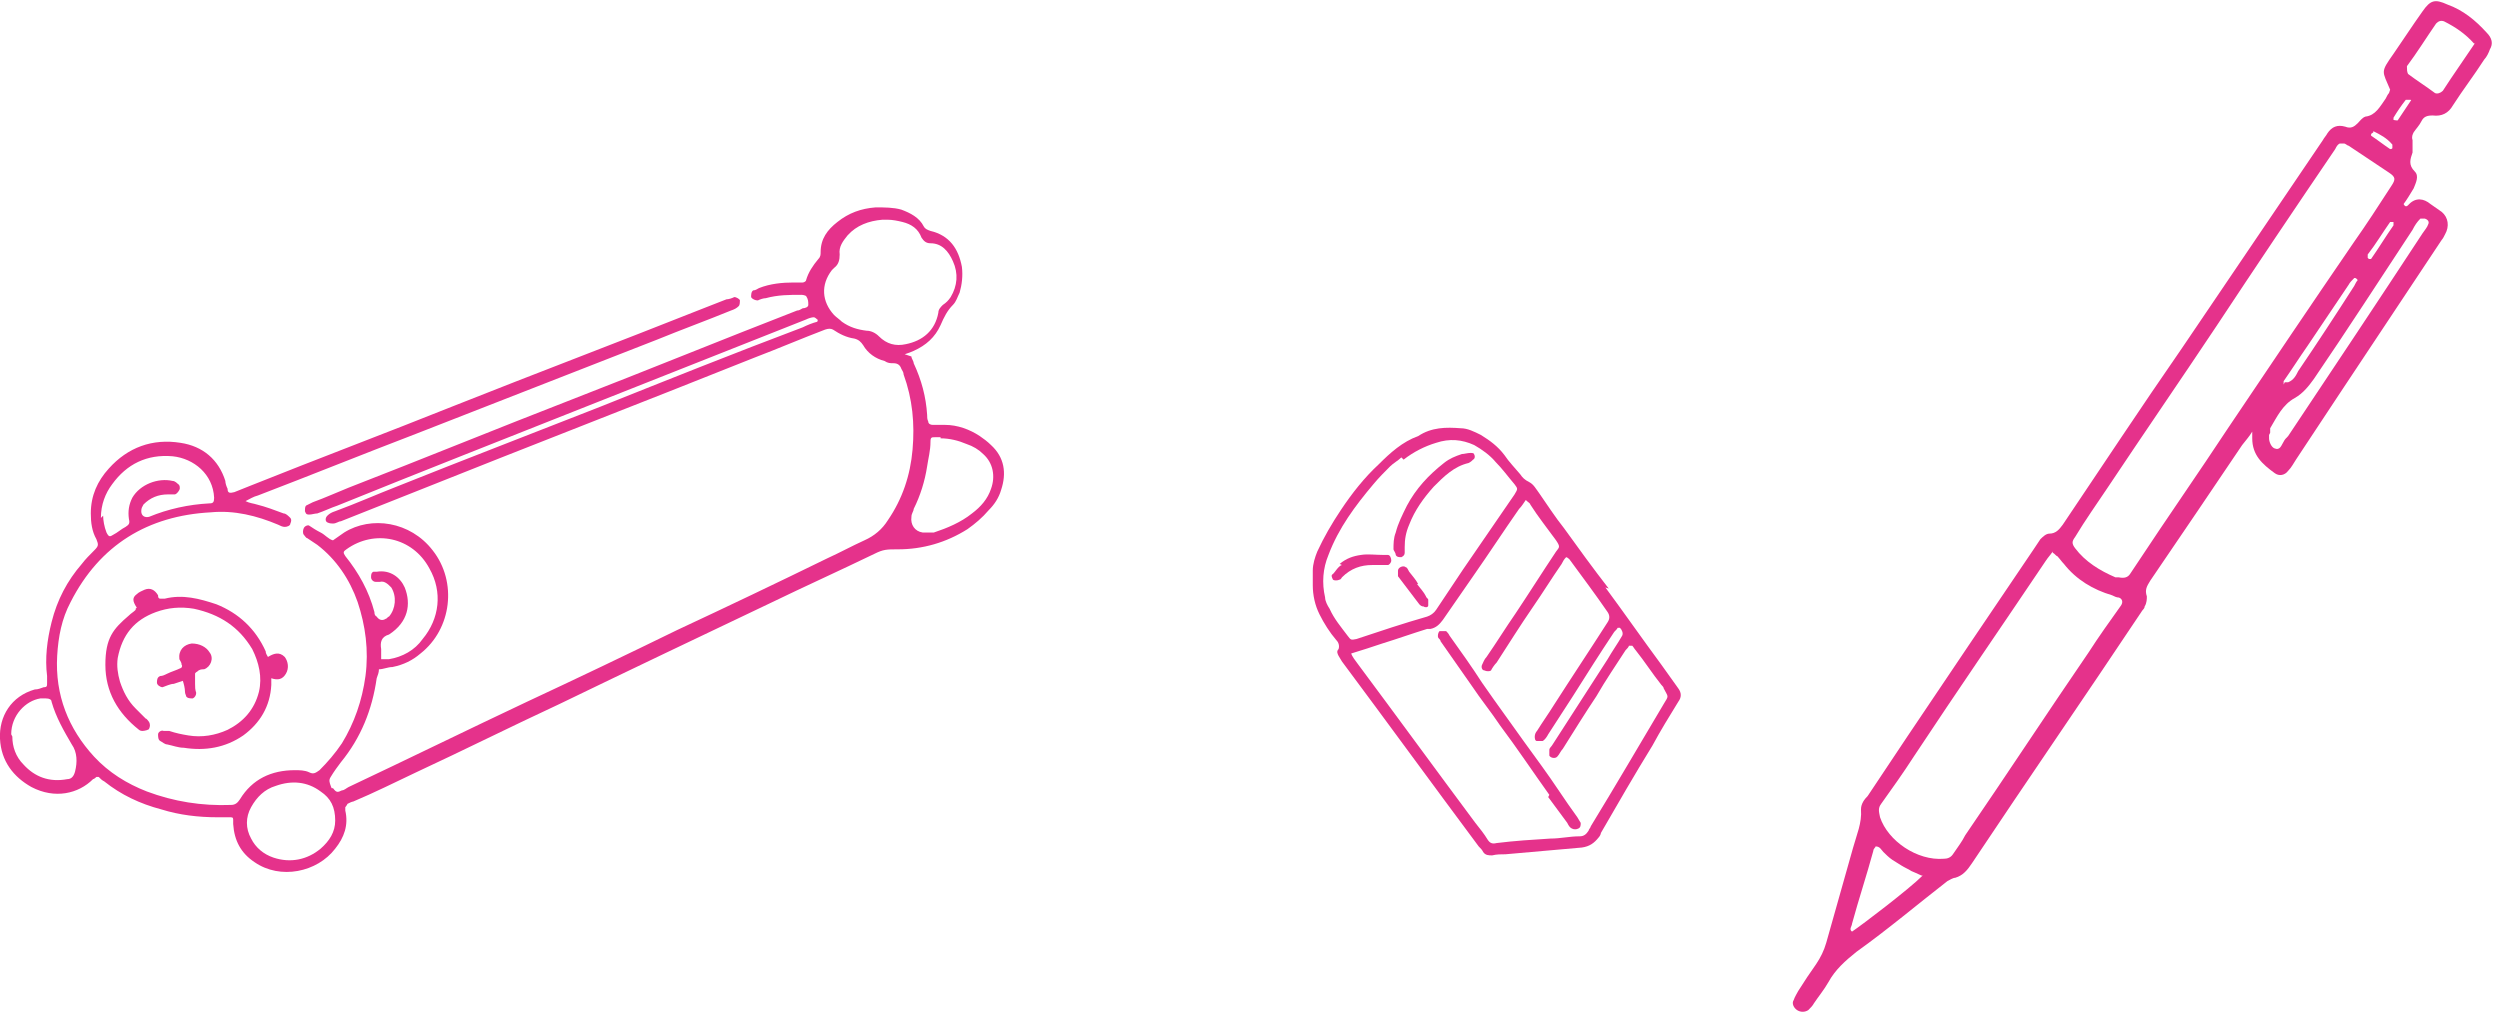 <?xml version="1.0" encoding="UTF-8"?>
<svg xmlns="http://www.w3.org/2000/svg" version="1.1" viewBox="0 0 223 91">
  <defs>
    <style>
      .cls-1 {
        fill: #e5328b;
      }
    </style>
  </defs>
  <!-- Generator: Adobe Illustrator 28.7.1, SVG Export Plug-In . SVG Version: 1.2.0 Build 142)  -->
  <g>
    <g id="_レイヤー_1" data-name="レイヤー_1">
      <g id="_レイヤー_1-2" data-name="_レイヤー_1">
        <path class="cls-1" d="M213.2,8c-.7-1.7-.9-1.5.3-3.2.6-.9,1.3-1.9,1.9-2.8.2-.3.5-.7.7-1,.7-1,1.1-1.1,2.2-.6,1.4.5,2.5,1.4,3.5,2.5.5.5.6,1,.3,1.5-.1.3-.3.7-.5.9-.9,1.4-1.9,2.7-2.8,4.1-.4.7-1,1-1.8.9-.5,0-.8.1-1,.5-.2.4-.5.7-.7,1-.1.2-.2.4-.1.7,0,.4,0,.7,0,1.1-.2.6-.4,1.1.2,1.7.4.4.1,1-.1,1.5-.3.5-.6,1-.9,1.4.2.4.4.1.5,0,.6-.6,1.3-.5,1.9,0,.3.2.7.5,1,.7.6.5.7,1.3.3,2-.1.2-.2.4-.3.5-3,4.5-5.9,8.9-8.9,13.4-1.4,2.1-2.7,4.1-4.1,6.2-.2.3-.4.7-.7,1-.3.4-.8.5-1.2.2-1.1-.8-2-1.6-2-3.1,0-.2,0-.3,0-.6-.3.5-.6.8-.9,1.2-2.7,4-5.4,8-8.2,12.1-.3.5-.5.8-.3,1.4,0,.2,0,.6-.2.9,0,.2-.2.3-.3.5-5,7.5-10.1,14.9-15.1,22.4-.4.6-.8,1.1-1.5,1.3-.2,0-.5.2-.7.3-2.7,2.1-5.3,4.3-8.1,6.3-1,.8-1.9,1.6-2.5,2.7-.4.7-.9,1.3-1.3,1.9-.1.2-.3.4-.5.6-.3.2-.7.2-1,0-.3-.2-.5-.6-.3-.9.1-.3.3-.6.4-.8.5-.8,1.1-1.7,1.6-2.4.4-.6.7-1.2.9-1.9.8-2.8,1.6-5.7,2.4-8.5.3-1.1.8-2.2.7-3.4,0-.5.3-.9.6-1.2,1.2-1.8,2.4-3.6,3.6-5.4,3.7-5.5,7.4-11,11.2-16.6.2-.3.4-.6.6-.9.2-.2.5-.5.8-.5.6,0,.9-.4,1.2-.8,3.5-5.2,7-10.5,10.6-15.7,4.2-6.2,8.4-12.4,12.6-18.6.1-.2.3-.4.4-.6.4-.6.9-.8,1.6-.6.5.2.8,0,1.1-.3.2-.2.4-.5.7-.6.9-.1,1.3-.9,1.8-1.6.1-.2.2-.4.3-.5h0ZM189,51.5c.5.1.8,0,1-.3s.4-.6.6-.9c2.7-4.1,5.5-8.1,8.2-12.2,3.7-5.5,7.4-11,11.1-16.4,1.2-1.7,2.3-3.4,3.4-5.1.4-.6.4-.8-.2-1.2-1.2-.8-2.4-1.6-3.6-2.4-.1,0-.3-.2-.4-.2-.1,0-.3,0-.4,0-.2.1-.3.3-.4.5-3.6,5.3-7.1,10.5-10.6,15.8-3.2,4.8-6.5,9.6-9.7,14.4-1,1.5-2,2.9-2.9,4.4-.3.4-.3.6,0,1,.9,1.2,2.2,2,3.6,2.6.1,0,.3,0,.3,0ZM183.1,49.2c-.2.3-.4.5-.6.8-3.9,5.8-7.9,11.6-11.8,17.5-.9,1.4-1.9,2.8-2.9,4.2-.3.4-.2.7-.1,1.2.7,2.1,3.3,3.9,5.7,3.7.3,0,.6-.1.8-.4.4-.6.8-1.1,1.1-1.7,3.7-5.4,7.3-10.9,11-16.3.9-1.4,1.9-2.8,2.9-4.2.2-.3.1-.6-.2-.7-.2,0-.4-.1-.6-.2-1.7-.5-3.2-1.4-4.3-2.8-.2-.2-.4-.5-.6-.7-.1,0-.2-.2-.4-.3h0ZM202.4,38.8c0,.1,0,.2,0,.3,0,.3.2.8.5.9.5.2.6-.3.8-.6.1-.2.2-.3.4-.5,4-6,8-12,12-18.1.2-.3.4-.5.5-.8.1-.2,0-.4-.3-.5-.1,0-.4,0-.4,0-.3.3-.5.6-.7,1-2.9,4.4-5.8,8.9-8.8,13.3-.5.7-1,1.3-1.7,1.7-1.1.6-1.6,1.7-2.2,2.7,0,.1,0,.3,0,.4h0ZM220.7,3.9c-.8-.9-1.7-1.5-2.7-2-.3-.1-.5,0-.7.2-.9,1.3-1.7,2.6-2.6,3.8,0,0,0,0,0,.1,0,.2,0,.4.1.6.8.6,1.6,1.1,2.4,1.7.2.1.5,0,.7-.2.9-1.4,1.9-2.8,2.9-4.3h0ZM171.4,78.1c-.4-.2-.7-.3-.9-.4-.3-.2-.6-.3-.9-.5-.3-.2-.5-.3-.8-.5-.3-.2-.6-.5-.8-.7-.2-.2-.3-.5-.7-.5,0,.1-.2.2-.2.4-.6,2.2-1.3,4.3-1.9,6.5,0,.2-.3.5,0,.7.9-.6,5.1-3.8,6.3-5h0ZM203.8,34.1c0,0,.2,0,.3,0,.5-.2.7-.6.9-1,1.7-2.5,3.4-5.1,5-7.6.1-.2.2-.4.3-.5,0,0,0-.1-.2-.2,0,0-.1,0-.1,0-.2.2-.4.4-.5.6-1.2,1.8-2.5,3.7-3.7,5.5-.7,1-1.4,2.1-2.1,3.1,0,0,0,.2,0,.3h0ZM211.3,23.1c0,0,.2,0,.2,0,.7-1,1.3-2,2-3,0,0,0-.2,0-.3,0,0-.2,0-.3,0-.7,1-1.3,2-2,2.9,0,0,0,.2,0,.3h0ZM215.1,9s0-.1-.1-.1c-.1,0-.4,0-.4,0-.4.5-.8,1.1-1.1,1.6,0,0,0,.2,0,.2.1,0,.4.1.4,0,.4-.6.8-1.2,1.2-1.8,0,0,0,0,0-.1h0ZM211.7,11.8c-.1.1-.2.1-.2.2,0,0,0,.1,0,.1.6.4,1.1.8,1.7,1.2,0,0,.2,0,.2-.1,0,0,0-.2,0-.3-.5-.6-1.1-.9-1.7-1.2h0Z"/>
        <g>
          <path class="cls-1" d="M143.2,52.4c1.7,2.3,3.3,4.6,5,6.9.5.7,1,1.4,1.5,2.1.3.4.3.8,0,1.2-.8,1.3-1.6,2.6-2.3,3.9-1.6,2.6-3.1,5.2-4.6,7.8,0,.1-.1.3-.2.4-.4.5-.8.8-1.5.9-2.3.2-4.5.4-6.8.6-.4,0-.8,0-1.2.1-.3,0-.6,0-.8-.3-.1-.2-.2-.3-.4-.5-4.1-5.5-8.1-11-12.2-16.5-.1-.2-.2-.3-.3-.5s-.2-.4,0-.6c.1-.3,0-.6-.2-.8-.6-.7-1.1-1.5-1.5-2.3-.4-.8-.6-1.7-.6-2.6,0-.4,0-.9,0-1.3,0-.6.2-1.2.4-1.7.6-1.3,1.3-2.5,2.1-3.7,1-1.5,2.1-2.9,3.4-4.1,1-1,2.1-2,3.5-2.5,1.2-.8,2.5-.8,3.8-.7.6,0,1.2.3,1.8.6.8.5,1.5,1,2.1,1.8.4.6.9,1.1,1.4,1.7.2.3.4.5.8.7.4.2.6.6.9,1,.7,1,1.4,2.1,2.2,3.1,1.3,1.8,2.6,3.6,4,5.4,0,0,0,0,0,0h0ZM120.5,58.2c.1.4.4.7.6,1,3.5,4.7,7,9.5,10.5,14.2.4.5.8,1,1.1,1.5.2.3.4.4.8.3,1.6-.2,3.2-.3,4.8-.4.9,0,1.7-.2,2.6-.2.4,0,.6-.2.8-.5,0-.1.2-.3.2-.4,2.2-3.6,4.3-7.2,6.5-10.9.5-.8.4-.6,0-1.4,0-.1-.1-.2-.2-.3-.8-1-1.5-2.1-2.3-3.1-.1-.1-.2-.3-.3-.4,0,0-.3,0-.3,0,0,.1-.2.3-.3.4-.9,1.4-1.8,2.7-2.6,4.1-1,1.5-2,3.1-3,4.7-.2.2-.3.5-.5.7-.2.2-.6.1-.7-.1,0-.1,0-.3,0-.5,0-.2.2-.3.3-.5,1.6-2.5,3.3-5.1,4.9-7.6.4-.7.9-1.4,1.3-2.1.1-.2,0-.5-.2-.7,0,0-.1,0-.2,0-.1.2-.3.3-.4.5-1.2,1.8-2.4,3.7-3.6,5.6-.7,1.1-1.5,2.3-2.2,3.4-.1.2-.3.5-.5.6-.1,0-.3,0-.5,0-.2,0-.2-.3-.2-.4,0-.2.1-.4.2-.5.5-.8,1-1.5,1.5-2.3,1.6-2.5,3.2-4.9,4.8-7.4.2-.3.2-.6,0-.9-1.1-1.6-2.3-3.2-3.4-4.7,0,0-.2-.2-.3-.2-.2.2-.3.4-.4.6-.9,1.3-1.7,2.6-2.6,3.9-1.1,1.6-2.1,3.2-3.2,4.9-.2.2-.4.5-.5.7-.1.1-.4.1-.6,0-.2,0-.3-.3-.2-.5.1-.2.2-.5.4-.7.9-1.3,1.7-2.6,2.6-3.9,1.2-1.8,2.4-3.7,3.6-5.5.3-.4.4-.4,0-1-.8-1.1-1.6-2.1-2.3-3.2,0-.1-.2-.2-.4-.4-.2.3-.4.6-.6.8-1.4,2-2.7,4-4.1,6-.9,1.3-1.8,2.6-2.7,3.9-.3.4-.6.7-1.1.8,0,0-.2,0-.3,0-1.3.4-2.7.9-4,1.3-.9.3-1.8.6-2.8.9h0ZM125,40.8c-.3.3-.7.5-1,.8-.5.5-1,1-1.5,1.6-1.6,1.9-3.1,3.9-4,6.3-.5,1.2-.6,2.5-.3,3.8,0,.3.2.7.4,1,.4.9,1,1.6,1.6,2.4.3.4.3.4.8.3,2.1-.7,4.2-1.4,6.3-2,.3-.1.6-.3.8-.6.8-1.2,1.6-2.4,2.4-3.6,1.5-2.2,3.1-4.5,4.6-6.7.3-.5.3-.5,0-.9-.6-.7-1.1-1.4-1.7-2-.5-.6-1.2-1.1-1.9-1.5-1.1-.5-2.2-.6-3.4-.2-1,.3-2,.8-2.9,1.5Z"/>
          <path class="cls-1" d="M138.2,70.9c-1.5-2.1-2.9-4.2-4.4-6.2-.8-1.2-1.7-2.3-2.5-3.5-.9-1.3-1.9-2.7-2.8-4,0-.1-.1-.2-.2-.3-.1-.2,0-.5.1-.6.1,0,.4,0,.6,0,.1.1.2.2.3.4,1,1.4,2,2.8,2.9,4.2.7,1,1.4,2,2.2,3.1,1,1.4,2,2.8,3.1,4.3,1.1,1.5,2.1,3.1,3.2,4.6.1.2.2.3.3.5,0,.2,0,.4-.2.5-.2.1-.4.1-.6,0s-.3-.3-.4-.5c-.6-.8-1.1-1.5-1.7-2.3,0,0,0,0,0,0h0Z"/>
          <path class="cls-1" d="M131.4,40.4c.2.2.2.5,0,.6-.1.1-.2.2-.4.3-1.3.3-2.2,1.2-3.1,2.1-.9,1-1.7,2.1-2.2,3.4-.3.7-.4,1.3-.4,2,0,.2,0,.3,0,.5,0,.2-.1.3-.3.4-.2,0-.4,0-.5-.2,0-.2-.2-.4-.2-.5,0-.5,0-1,.2-1.5.2-.8.6-1.6,1-2.4.8-1.5,1.9-2.7,3.3-3.8.5-.4,1-.6,1.6-.8.2,0,.5-.1.8-.1.1,0,.2,0,.3.1h0Z"/>
          <path class="cls-1" d="M119.5,50.3c.6-.5,1.2-.7,1.9-.8.6-.1,1.3,0,2,0,.1,0,.3,0,.4,0,.2,0,.3.3.3.5,0,.2-.2.4-.3.4,0,0-.2,0-.3,0h-1.1c-1,0-1.9.3-2.7,1.1,0,0-.1.2-.2.2-.2.1-.5.1-.6,0-.1-.2-.2-.4,0-.5.2-.2.3-.4.5-.6,0,0,.2-.2.3-.2h0Z"/>
          <path class="cls-1" d="M126.4,52.1c.3.4.6.7.8,1.1,0,.1.2.2.2.3,0,.2,0,.3,0,.5,0,.2-.3.2-.4.1-.2,0-.3-.1-.4-.2-.6-.8-1.3-1.7-1.9-2.5,0-.1,0-.3,0-.5,0-.3.5-.5.7-.3.1,0,.2.2.3.4.3.4.6.7.8,1.1h0Z"/>
        </g>
        <g>
          <path class="cls-1" d="M81.3,31.8c0,.2.2.4.2.6.7,1.5,1.1,3,1.2,4.6,0,.2,0,.4.1.6,0,.2.2.3.4.3.4,0,.8,0,1.1,0,1.1,0,2.2.4,3.1,1,.3.2.7.5,1,.8,1.2,1.1,1.4,2.5.9,4-.2.7-.6,1.3-1.1,1.8-.6.7-1.2,1.2-1.9,1.7-1.9,1.2-4,1.8-6.2,1.8-1,0-1.3,0-2.1.4-3.1,1.5-6.2,2.9-9.3,4.4-6.3,3-12.6,6-18.8,9-4.3,2-8.5,4.1-12.8,6.1-1.9.9-3.7,1.8-5.6,2.6-.1,0-.3.1-.5.2,0,0-.1.2-.2.3,0,0,0,.2,0,.3.3,1.3-.1,2.4-.9,3.4-1.6,2.1-4.9,2.8-7.2,1.2-1.2-.8-1.8-1.9-1.9-3.4,0-.1,0-.3,0-.4,0-.2-.1-.2-.3-.2-.4,0-.8,0-1.1,0-1.7,0-3.4-.2-5-.7-1.9-.5-3.6-1.3-5.1-2.5-.2-.1-.3-.2-.5-.4,0,0-.1,0-.2,0,0,0-.2.2-.3.2-1.3,1.3-3.4,1.8-5.5.7C1.2,69.3.1,67.9,0,65.9c-.1-2,1-3.8,3.1-4.4.3,0,.5-.1.8-.2.3,0,.3-.1.3-.4,0-.2,0-.4,0-.6-.2-1.6,0-3.2.4-4.8.5-2,1.4-3.7,2.7-5.2.3-.4.7-.8,1.1-1.2.4-.4.4-.5.2-1-.4-.7-.5-1.5-.5-2.3,0-1.6.6-2.9,1.6-4,1.7-1.9,3.9-2.7,6.4-2.3,2,.3,3.4,1.5,4,3.4,0,.2.1.5.2.7,0,.4.2.4.6.3.5-.2,1-.4,1.5-.6,6-2.4,12.1-4.7,18.1-7.1,7.3-2.9,14.7-5.7,22-8.6.8-.3,1.5-.6,2.3-.9.2,0,.5-.1.7-.2.2,0,.5.2.5.3s0,.4-.1.5c-.2.2-.4.3-.7.4-2.2.9-4.4,1.7-6.6,2.6-7.2,2.8-14.3,5.6-21.5,8.4-4.7,1.8-9.4,3.7-14.1,5.5-.4.1-.7.3-1.1.5.4.2.7.2,1,.3.8.2,1.6.5,2.4.8.2,0,.4.2.6.4.1.1.1.3,0,.5,0,.2-.3.3-.5.3-.2,0-.4-.1-.6-.2-1.9-.8-3.9-1.3-6-1.1-5.6.3-9.9,2.9-12.5,8-.8,1.5-1.1,3.1-1.2,4.8-.2,3.5,1,6.5,3.3,9,1.3,1.4,2.9,2.4,4.7,3.1,2.4.9,4.9,1.3,7.5,1.2.4,0,.6-.2.8-.5,1.1-1.8,2.8-2.6,4.9-2.6.4,0,.9,0,1.3.2.4.2.6,0,.9-.2.7-.7,1.4-1.5,2-2.4,1.1-1.8,1.8-3.8,2.1-6,.3-2.3,0-4.5-.7-6.6-.7-2-1.9-3.8-3.6-5.1-.3-.2-.6-.4-.9-.6-.1,0-.2-.2-.3-.3-.1-.1-.1-.4,0-.6.1-.2.4-.3.5-.2.3.2.6.4,1,.6.4.2.7.6,1.1.7.3-.2.7-.5,1-.7,2.4-1.5,5.9-1,7.9,1.6,2.2,2.8,1.7,7-1.1,9.2-.7.6-1.5,1-2.5,1.2-.4,0-.8.2-1.2.2,0,.3-.1.5-.2.8-.4,2.8-1.4,5.3-3.2,7.5-.3.4-.6.8-.9,1.3-.2.3-.1.5,0,.8s.1.2.2.2c.3.4.4.4.8.2.2,0,.4-.2.6-.3,5.3-2.5,10.6-5.1,15.9-7.6,4.5-2.1,8.9-4.2,13.4-6.4,4.5-2.1,8.9-4.2,13.4-6.4,1.1-.5,2.2-1.1,3.3-1.6.9-.4,1.6-1,2.1-1.8,1.3-1.9,2-4,2.2-6.3.2-2.3,0-4.5-.8-6.7,0-.2-.1-.3-.2-.5-.1-.3-.3-.5-.7-.5-.3,0-.5,0-.8-.2-.8-.2-1.5-.7-1.9-1.4-.2-.3-.4-.5-.8-.6-.7-.1-1.3-.4-1.9-.8-.2-.1-.4-.1-.7,0-2.1.8-4.2,1.7-6.3,2.5-10,4-20.1,7.9-30.1,11.9-2.3.9-4.5,1.8-6.8,2.7-.2,0-.4.2-.7.2-.1,0-.3,0-.5-.1-.2-.1-.2-.4,0-.6.2-.2.4-.3.7-.4,1.9-.7,3.7-1.5,5.5-2.2,6-2.4,12-4.7,18.1-7.1,6-2.4,12-4.8,18.1-7.1.4-.2.9-.4,1.3-.5,0,0,.1-.2,0-.2,0,0-.2-.2-.3-.2-.2,0-.5.1-.7.2-6.6,2.6-13.1,5.2-19.7,7.8-7.3,2.9-14.7,5.8-22.1,8.8-.6.2-1.2.5-1.8.7-.2,0-.5.1-.7.1-.2,0-.3,0-.4-.3,0-.2,0-.4.1-.5.2-.1.4-.2.6-.3,1.1-.4,2.2-.9,3.2-1.3,6.7-2.6,13.3-5.3,20-7.9,6.7-2.6,13.3-5.3,20-7.9.2,0,.3-.1.5-.2.2,0,.5-.1.5-.3,0-.3,0-.5-.2-.8,0,0-.2-.1-.4-.1-1.1,0-2.1,0-3.2.3-.2,0-.5.1-.7.2-.2,0-.5-.1-.6-.3,0-.2,0-.5.2-.6.2,0,.3-.1.5-.2,1-.4,2.1-.5,3.1-.5.3,0,.6,0,.8,0,.1,0,.3-.1.3-.2.2-.7.6-1.3,1.1-1.9.2-.2.2-.4.2-.6,0-1.2.6-2,1.5-2.7,1-.8,2.1-1.2,3.4-1.3.8,0,1.6,0,2.3.2.8.3,1.6.7,2,1.5.1.2.3.3.6.4,1.7.4,2.5,1.6,2.8,3.2.1.8,0,1.6-.2,2.3-.2.4-.3.8-.6,1.1-.5.5-.8,1.1-1.1,1.8-.5,1.1-1.3,1.8-2.4,2.3-.2.1-.5.2-.8.3h0ZM79.3,19.6h0c-.2,0-.4,0-.6,0-1.2.1-2.3.5-3.1,1.4-.4.5-.8,1-.7,1.7,0,.5-.1.9-.5,1.2,0,0-.1.1-.2.2-1,1.3-.9,2.8.2,4,.2.2.5.4.7.6.7.5,1.4.7,2.2.8.4,0,.8.2,1.1.5.7.7,1.5.9,2.4.7,1.5-.3,2.6-1.2,2.9-2.8,0-.3.2-.5.4-.7.3-.2.5-.4.7-.7.6-1,.7-2.1.2-3.2-.4-.9-1-1.6-2-1.6-.4,0-.6-.2-.8-.5-.3-.8-.9-1.2-1.7-1.4-.4-.1-.9-.2-1.3-.2h0ZM34,58.8c.3,0,.5,0,.7,0,1.2-.2,2.3-.8,3-1.8,1.5-1.8,1.8-4.2.6-6.3-1.5-2.8-4.9-3.5-7.4-1.7-.3.2-.3.3-.1.6,1.2,1.5,2.1,3.1,2.6,5,0,.1,0,.3.2.4.2.3.5.4.8.2.1,0,.2-.2.3-.2.6-.7.7-1.8.2-2.6-.3-.3-.6-.6-1-.5-.1,0-.3,0-.4,0-.2,0-.4-.2-.4-.4,0-.2,0-.4.2-.5,0,0,.2,0,.3,0,1.2-.2,2.1.5,2.5,1.4.6,1.5.3,3.1-1.4,4.2-.7.2-.8.7-.7,1.3,0,.4,0,.8,0,1.3ZM29.9,73.2c0-1.2-.4-2-1.3-2.6-1.2-.9-2.6-1-4-.5-1,.3-1.7,1-2.2,1.9-.5.9-.5,1.9,0,2.8.4.8,1.1,1.4,2,1.7,1.5.5,3,.2,4.2-.8.8-.7,1.3-1.5,1.3-2.5h0ZM83.9,39h-.5c-.3,0-.4,0-.4.4,0,.8-.2,1.5-.3,2.2-.2,1.3-.6,2.6-1.2,3.8,0,.2-.2.4-.2.7-.1.7.3,1.3,1,1.4.3,0,.7,0,1,0,1.2-.4,2.4-.9,3.4-1.7.8-.6,1.4-1.3,1.7-2.2.4-1.1.2-2.3-.7-3.1-.4-.4-.9-.7-1.5-.9-.7-.3-1.5-.5-2.3-.5h0ZM9.2,46c0,.4.1,1,.3,1.5.2.4.3.4.6.2.4-.2.7-.5,1.1-.7.3-.2.4-.3.3-.7-.1-.7,0-1.3.3-1.9.7-1.2,2.3-1.8,3.6-1.5.2,0,.4.2.5.3.1,0,.2.3.1.5s-.3.4-.4.4c-.2,0-.4,0-.6,0-.9,0-1.6.3-2.2.9-.1.2-.2.3-.2.6,0,.4.3.6.7.5,0,0,0,0,0,0,1.7-.7,3.5-1.1,5.4-1.2.3,0,.4-.1.4-.5-.1-2.1-1.8-3.5-3.7-3.7-2.3-.2-4.1.7-5.4,2.5-.6.8-1,1.8-1,3h0ZM1.1,65.7c0,.9.3,1.8,1,2.5,1,1.1,2.3,1.6,3.9,1.3.4,0,.6-.3.7-.7.2-.8.2-1.7-.3-2.4-.7-1.2-1.4-2.4-1.8-3.8,0-.2-.2-.3-.5-.3-.2,0-.3,0-.5,0-1.3.2-2.6,1.5-2.6,3.2h0Z"/>
          <path class="cls-1" d="M12.2,54.2c-.4-.6-.4-.9,0-1.2.2-.2.5-.3.7-.4.5-.2.9,0,1.2.5,0,.1,0,.3.2.3,0,0,.3,0,.4,0,1.6-.4,3.1,0,4.6.5,2,.8,3.5,2.2,4.4,4.2,0,.2.1.3.2.5.5-.3,1-.5,1.5,0,.3.4.4,1,.1,1.5-.3.5-.7.6-1.3.4,0,.2,0,.4,0,.6-.1,1.9-1,3.4-2.5,4.5-1.6,1.1-3.4,1.4-5.3,1.1-.5,0-1-.2-1.5-.3-.2,0-.4-.2-.6-.3s-.2-.4-.2-.6c0-.2.3-.4.5-.3.2,0,.3,0,.5,0,.6.2,1.1.3,1.7.4,1.2.2,2.4,0,3.5-.5,1.4-.7,2.4-1.8,2.8-3.4.3-1.3,0-2.6-.6-3.8-1.2-2-2.9-3.1-5.2-3.6-1.2-.2-2.3-.1-3.4.3-1.9.7-3,2-3.4,4.1-.1.7,0,1.4.2,2.1.3.9.7,1.7,1.4,2.4.3.3.6.6.9.9.1,0,.2.2.3.3.1.2.1.4,0,.6,0,.1-.4.2-.6.2,0,0-.2,0-.3-.1-1.9-1.5-3-3.4-3-5.8s.7-3.2,2.1-4.4c.2-.2.4-.3.6-.5,0,0,0,0,0-.1h0Z"/>
          <path class="cls-1" d="M16.4,60.7c-.3.1-.6.2-.9.3-.3,0-.7.2-1,.3-.2,0-.5-.2-.5-.4,0-.2,0-.5.3-.6.2,0,.4-.1.6-.2.4-.2.8-.3,1.2-.5.1,0,.2-.2.1-.3,0-.2-.1-.3-.2-.5-.1-.8.4-1.3,1.1-1.4.7,0,1.3.3,1.6.8.4.5.1,1.3-.5,1.5-.2,0-.4,0-.6.2,0,0-.2.1-.2.2,0,.3,0,.6,0,.9,0,.3,0,.5.1.8,0,.2-.1.4-.3.5-.2,0-.5,0-.6-.2,0-.1-.1-.2-.1-.4,0-.3-.1-.7-.2-1h0Z"/>
        </g>
      </g>
    </g>
  </g>
</svg>